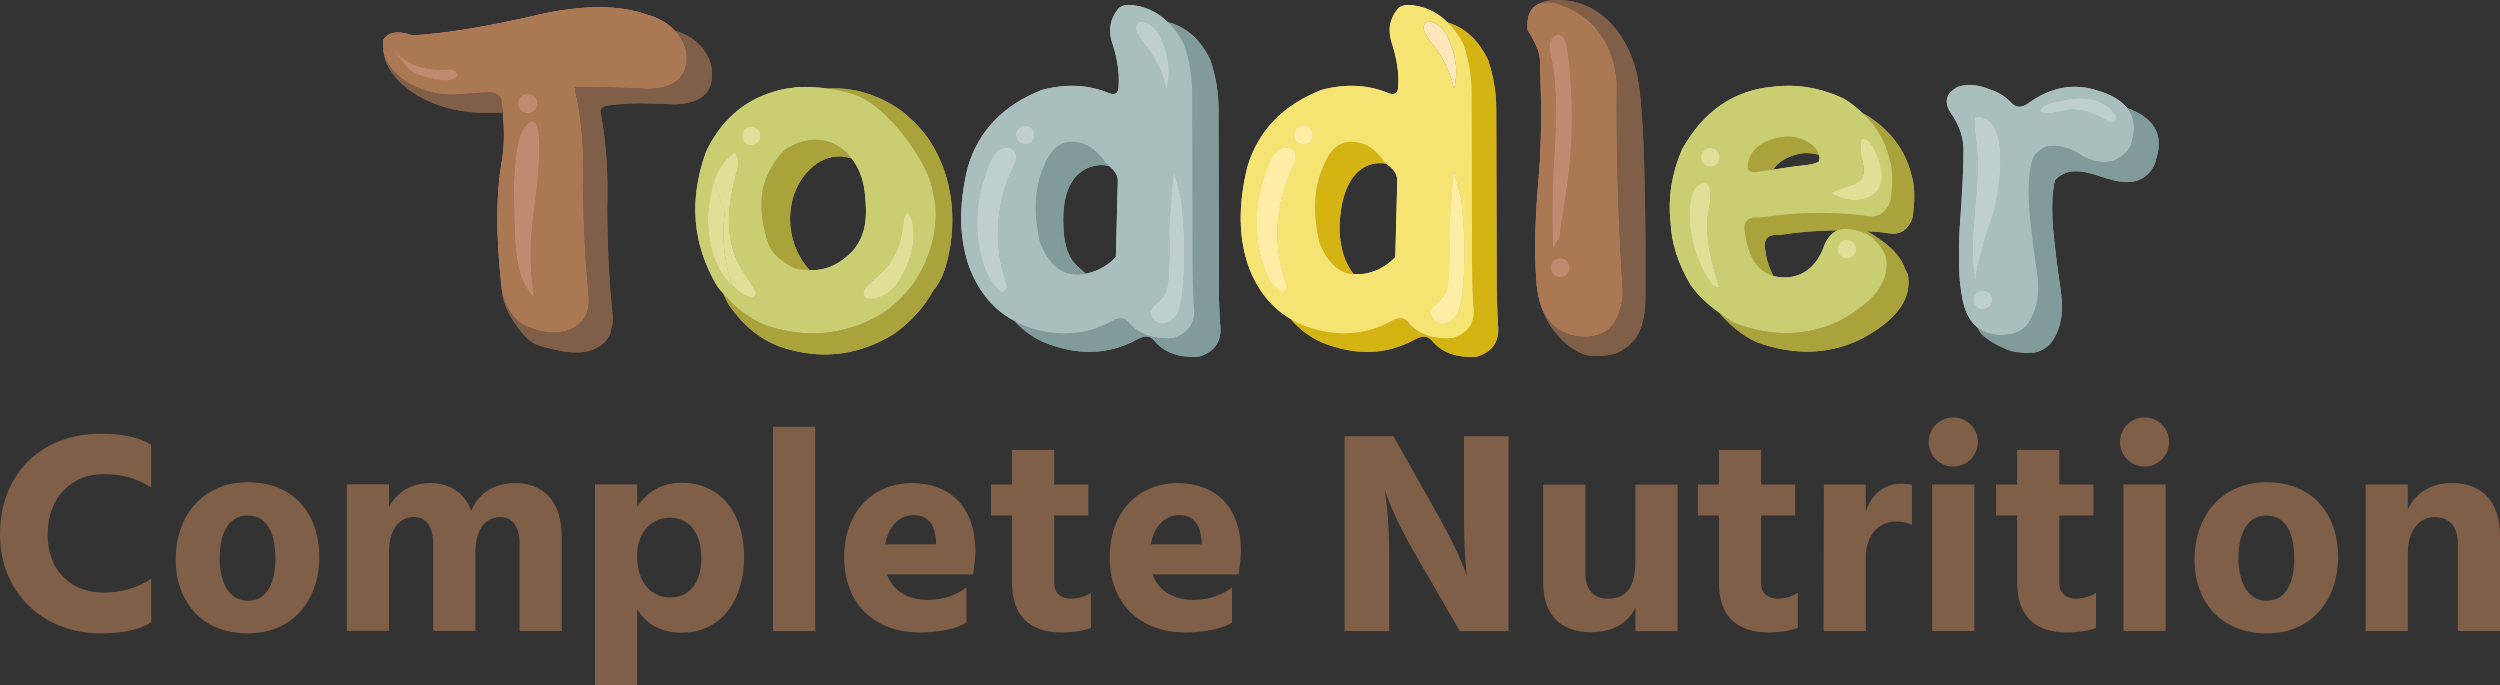 <svg viewBox="0 0 406.59 111.41" xmlns="http://www.w3.org/2000/svg" id="Camada_1"><rect x="0" y="0" width="406.59" height="111.41" fill="#333333" stroke="none"/><defs><style>.cls-1{fill:#ffeda6;}.cls-2{fill:#98a2a2;}.cls-3{fill:#97a2a1;}.cls-4{fill:#b7b454;}.cls-5{fill:#bfcece;}.cls-6{fill:#aa7853;}.cls-7{fill:#e0b365;}.cls-8{fill:#f4b3b0;}.cls-9{fill:#c9ce73;}.cls-10{fill:#a9bfbe;}.cls-11{fill:#aaa33b;}.cls-12{fill:#ffe7bc;}.cls-13{fill:#fed78c;}.cls-14{fill:#f1948d;}.cls-15{fill:#f6e472;}.cls-16{fill:#805f48;}.cls-17{fill:#819b9a;}.cls-18{fill:#e0de97;}.cls-19{fill:none;}.cls-20{fill:#b5bcbb;}.cls-21{fill:#bf8a6f;}.cls-22{fill:#d4b412;}.cls-23{fill:#c4cacb;}</style></defs><path d="m236.48,14.52c.51-1.97.48-4.07-.08-6.02-.17-.6-.39-1.19-.64-1.77-.32-.77-.68-1.53-1.24-2.14-.62-.68-2.32-1.74-2.92-.53-.51,1.03,1.36,3.07,1.88,3.79,1.44,1.99,2.47,4.27,3,6.67Z" class="cls-12"></path><circle r="1.51" cy="43.53" cx="253.72" class="cls-8"></circle><path d="m73.79,11.45c-.33-.14-.71-.13-1.07-.12-1.6.03-3.21-.08-4.73-.57-1.52-.49-2.94-1.38-3.86-2.69,1.52,2.17,1.87,3.51,4.71,4.35,1.41.42,2.88.73,4.34.6.49-.05,1.09-.24,1.17-.74.05-.36-.23-.7-.56-.84Z" class="cls-21"></path><circle r="1.51" cy="43.53" cx="253.72" class="cls-21"></circle><path d="m296.48,40.51c.53-1.65,1.37-2.64,2.47-3.07-3.17.02-6.34.26-9.51.77-2-.22-2.77.72-2.29,2.81.25,1.6.72,2.84,1.29,3.89.78.21,1.64.28,2.61.18,2.49-.34,4.3-1.87,5.42-4.58Z" class="cls-19"></path><path d="m221,27.79c-1.78,1.57-2.55,3.98-2.91,6.32-.56,3.61-.17,7.57,2.04,10.44,1.23.12,2.57-.06,4.09-.75,1.16-.6,2.07-1.27,2.71-2l.32-12.4c.04-1.01-.58-1.94-1.81-2.79-1.52-.3-3.25.12-4.45,1.18Z" class="cls-19"></path><path d="m174.7,29.03c-1.64,2.16-1.87,5.06-1.76,7.77.09,2.13.41,4.39,1.81,5.99.55.63,1.23,1.14,1.84,1.72.69-.14,1.41-.36,2.17-.71,1.16-.6,2.07-1.27,2.71-2l.32-12.4c.03-.85-.5-1.63-1.37-2.37-1.97-.61-4.42.27-5.73,2Z" class="cls-19"></path><path d="m134.18,25.88c-1.88.76-3.36,2.33-4.32,4.11-2.39,4.41-1.57,10.27,1.81,13.95,2.59.13,5.02-.92,7.25-3.39,1.88-2.45,2.21-5.1,1.71-9.35-.24-2.08-.99-3.96-2.1-5.42-1.37-.51-2.97-.46-4.34.09Z" class="cls-19"></path><path d="m292.31,25.08c-1.93.5-3.2,1.37-3.96,2.51,1.87-.29,3.74-.58,5.61-.77,1.03-.17,1.65-.37,1.87-.58.1-.36.08-.71,0-1.06-1.14-.3-2.31-.4-3.53-.1Z" class="cls-19"></path><path d="m173.81,29.65c-1.61,3.53-1.83,7.77-.65,12.74.35.87.76,1.59,1.19,2.24.7.1,1.45.05,2.24-.11-.61-.58-1.29-1.09-1.84-1.72-1.4-1.6-1.72-3.87-1.81-5.99-.11-2.71.12-5.61,1.76-7.77,1.31-1.73,3.75-2.61,5.73-2-.18-.16-.28-.32-.5-.47-.19-.28-.39-.5-.59-.75-.01,0-.03,0-.04-.01-2.44-.48-4.27.81-5.49,3.85Z" class="cls-2"></path><path d="m174.34,44.63c-.43-.65-.83-1.37-1.19-2.24-1.18-4.96-.96-9.21.65-12.74,1.22-3.05,3.05-4.33,5.49-3.85.01,0,.03,0,.04.01-1.27-1.6-2.64-2.52-4.13-2.67-2.41-.47-4.22.8-5.42,3.81-1.59,3.49-1.81,7.68-.65,12.59,1.25,3.06,2.98,4.76,5.2,5.09Z" class="cls-2"></path><path d="m198.24,45.72l-.07-28.02c0-2.66-.44-5.29-1.31-7.9-1.62-3.42-3.97-5.45-6.97-6.21,1.02,1,1.95,2.18,2.68,3.73.86,2.58,1.29,5.19,1.29,7.81l.06,27.7c0,2.15.06,4.37.19,6.65.43,2.84-.69,4.67-3.36,5.49-3.14.21-5.51-.6-7.1-2.45-.69-.95-1.68-1.03-2.97-.26-4.56,2.45-9.54,2.58-14.92.39-.28-.12-.51-.31-.77-.45,1.35,1.48,2.93,2.63,4.75,3.45,5.44,2.22,10.47,2.09,15.09-.39,1.31-.78,2.31-.7,3,.26,1.61,1.87,4,2.7,7.18,2.48,2.7-.83,3.83-2.68,3.4-5.55-.13-2.31-.2-4.55-.2-6.73Z" class="cls-2"></path><path d="m219.46,44.54c.21.05.45,0,.67.02-2.22-2.87-2.6-6.83-2.04-10.44.36-2.34,1.13-4.76,2.91-6.32,1.19-1.05,2.93-1.48,4.45-1.18-.03-.02-.03-.04-.06-.06-.17-.25-.35-.44-.52-.66-1.28-1.66-2.68-2.61-4.2-2.76-2.41-.47-4.22.8-5.42,3.81-1.59,3.49-1.81,7.68-.65,12.59,1.18,2.9,2.81,4.55,4.86,5Z" class="cls-7"></path><path d="m243.61,52.45c-.13-2.31-.2-4.55-.2-6.73l-.07-28.02c0-2.66-.44-5.29-1.31-7.9-1.57-3.3-3.79-5.32-6.63-6.15.99.99,1.9,2.15,2.62,3.67.86,2.58,1.29,5.19,1.29,7.81l.06,27.7c0,2.15.06,4.37.19,6.65.43,2.84-.69,4.67-3.36,5.49-3.14.21-5.51-.6-7.1-2.45-.69-.95-1.68-1.03-2.97-.26-4.56,2.45-9.54,2.58-14.92.39-.46-.21-.87-.5-1.3-.75,1.4,1.62,3.06,2.89,5,3.76,5.44,2.22,10.47,2.09,15.09-.39,1.31-.78,2.31-.7,3,.26,1.61,1.87,4,2.7,7.18,2.48,2.7-.83,3.83-2.68,3.4-5.55Z" class="cls-7"></path><path d="m345.97,17.59c.65.84,1,1.81,1.04,2.91.28.05.6.03.84.12,1.75.67,2.99,2.49,2.97,4.37,0,.27-.08.53-.14.79.02-.08.06-.16.08-.24,1.09-3.79-.53-6.43-4.8-7.95Z" class="cls-3"></path><path d="m334.24,25.17c.24-.47.49-.95.78-1.39-.79-.12-1.56-.13-2.32.07-1.38.65-2.16,1.55-2.32,2.71-.48,1.77-.58,4.41-.32,7.94.34,3.44.77,6.89,1.29,10.33.29,2.31.08,4.29-.59,5.97l3.43.89c-.25,1.37-.77,2.7-1.51,3.87-.39.61-.85,1.2-1.49,1.53-.34.18-.71.26-1.08.31.25-.02.48-.02.74-.06,1.05-.22,1.91-.7,2.61-1.44,1.61-2.05,2.2-4.77,1.76-8.16-.52-3.48-.96-6.97-1.31-10.45-.26-3.57-.16-6.25.33-8.03-.53.56-.92,1.22-.92,2-.28-1.97.02-4.31.92-6.09Z" class="cls-3"></path><path d="m151.25,22.97c-.97-1.48-2.17-2.82-3.52-3.98-.01-.01-.02-.02-.03-.03-1.07-1.03-2.33-1.83-3.65-2.49-.16-.08-.31-.16-.48-.24-.42-.19-.83-.39-1.26-.55-2.45-1-5.08-1.47-7.73-1.25.73.1,1.5.23,2.28.41.95.22,1.9.49,2.83.88,4.13,1.72,9.25,8.18,11.21,12.83.29.7.52,1.35.66,1.95.06.26.06.39.09.6.46,1.74.64,3.52.43,5.36-.16,2.06-.7,3.93-1.41,5.71-1.42,3.56-3.86,6.6-7.5,9.02-5.29,3.01-10.83,3.79-16.59,2.32-3.5-.81-6.48-2.78-8.98-5.79.29.6.57,1.2.9,1.8,2.7,3.93,6.03,6.39,9.99,7.36,5.83,1.57,11.43.74,16.79-2.5,2.89-2.03,5.05-4.46,6.56-7.24.05-.06.12-.11.17-.17,1.08-1.35,1.67-3.04,2.08-4.72,1.6-6.48.82-13.68-2.84-19.26Z" class="cls-4"></path><path d="m129.04,43.54c.62.23,1.21.29,1.81.38.28.04.55,0,.82.02-3.38-3.68-4.2-9.54-1.81-13.95.97-1.78,2.44-3.35,4.32-4.11,1.37-.55,2.97-.6,4.34-.09-.37-.49-.79-.93-1.23-1.31-1.11-.95-2.43-1.56-3.92-1.71-2.52-.26-4.53.78-5.64,1.55-1.07.97-2.04,2.21-2.83,3.93-1.42,2.89-1.47,6.54-.13,10.98.56,1.77,1.98,3.21,4.26,4.33Z" class="cls-4"></path><path d="m62.35,7.31s0,.06,0,.1c0-.03,0-.06,0-.1h0Z" class="cls-16"></path><path d="m249.85,45.96c0,.24.09.48.11.72-.03-.29-.04-.65-.07-.95,0,.08-.04.15-.04.23Z" class="cls-16"></path><path d="m109.73,4.99c.78.84,1.4,1.8,1.76,2.97.36,1.84.09,3.22-.63,4.28-.91,1.32-2.57,2.09-5.18,2.18-4.13-.21-8.01-.31-11.66-.32-.11,0-.24,0-.35,0-.26.13-.19.84.19,2.13.82,4.48,1.14,9.41.97,14.79.04,5.66.3,10.7.73,15.32.07.73.1,1.54.18,2.24.08,2.2-.77,3.79-2.58,4.78-2.24,1.03-4.82.88-7.75-.45-1.97-1.07-3.24-3.09-3.8-6.04.06,2.56,1.46,4.97,3.09,7,.54.67,1.11,1.33,1.84,1.79.85.54,1.84.77,2.82,1,1.81.42,3.67.84,5.51.6,1.84-.24,3.7-1.28,4.38-3.01.07-.19.05-.38.09-.57.22-.64.36-1.34.32-2.14-.57-5.23-.87-11.15-.91-17.77.17-5.44-.15-10.43-.98-14.96-.07-.24-.07-.35-.12-.55,0-.14-.04-.28.02-.41.21-.5.84-.65,1.38-.72,2.23-.29,4.49-.39,6.74-.3.35.02.7.02,1.05.03.97.04,1.9.06,2.89.11,4.75-.17,6.71-2.35,5.88-6.53-.81-2.69-2.8-4.48-5.86-5.46Z" class="cls-16"></path><path d="m81.65,16.42c-.26-1.03-1.03-1.51-2.32-1.42-1.68.04-3.38.15-5.1.32-2.5.17-5.08-.43-7.75-1.81-2.36-1.56-3.71-3.25-4.09-5.07.18,1.79,1.22,3.49,2.53,4.78,2.4,2.37,5.57,3.86,8.86,4.58,2.63.57,5.34.66,8.03.48-.05-.61-.09-1.21-.16-1.86Z" class="cls-16"></path><path d="m266.4,12.96c-1.41-7.44-6.03-12.27-11.67-12.87-2.82-.3-4.28.25-5.03.89.75-.53,1.77-.72,3.19-.43,4.22,1.21,7.17,3.79,8.85,7.75.65,1.64,1.03,3.36,1.16,5.17-.12,10.42.19,21.03.84,31.78,0,0,0,0,0,0,.06.93.07,1.83.13,2.76-.56,5.34-3.27,7.51-8.14,6.52-3.23-.88-5.11-3.32-5.68-7.27.49,3.65,2.45,7.1,5.45,9.23.8.57,1.68,1.05,2.64,1.27,1.06.24,2.17.14,3.25.04.1,0,.18-.07.28-.09,1.16-.12,2.07-.61,2.85-1.27.06-.04.12-.07.18-.1.25-.15.42-.4.64-.6,1.6-1.49,2.26-4.18,2.26-7.37,0-3.62.2-27.96-1.21-35.4Z" class="cls-16"></path><path d="m347.85,20.63c-.24-.09-.57-.07-.84-.12.03.74-.05,1.52-.29,2.37-.22,1.34-1.21,2.41-2.97,3.23-1.64.47-3.36.19-5.17-.84-1.23-.84-2.41-1.31-3.56-1.49-.29.45-.54.92-.78,1.39-.9,1.78-1.2,4.12-.92,6.09,0-.78.39-1.45.92-2,.72-.75,1.74-1.28,2.79-1.38,1.83-.18,3.61.5,5.36,1.05,1.75.56,3.66,1,5.39.37,1.51-.55,2.6-1.96,2.91-3.52.05-.26.13-.52.14-.79.02-1.87-1.22-3.69-2.97-4.37Z" class="cls-3"></path><path d="m286.47,27.85c.63-.11,1.25-.16,1.88-.26.76-1.14,2.03-2.01,3.96-2.51,1.22-.31,2.39-.2,3.53.1-.19-.8-.83-1.54-2.01-2.23-1.55-.77-3.19-.95-4.91-.52-3.14.82-4.71,2.5-4.71,5.04.3.56,1.05.69,2.26.39Z" class="cls-4"></path><path d="m311.05,35.4c.43-2.96.37-5.29-.2-6.99-1-4.05-3.46-7.29-7.38-9.73-.16-.08-.32-.12-.47-.19,2.12,2.03,3.56,4.42,4.26,7.23.56,1.68.62,3.98.19,6.91-.73,2.15-2.22,2.95-4.46,2.39-5.64-.65-11.28-.52-16.92.39-1.98-.21-2.74.71-2.26,2.78.59,3.83,2.14,6.06,4.62,6.73-.57-1.06-1.05-2.29-1.29-3.89-.48-2.09.28-3.02,2.29-2.81,3.17-.51,6.34-.75,9.51-.77.7-.28,1.54-.26,2.48-.04.31.07.59.08.93.21,1.85.47,3.29,1.83,4.33,4.07.48,2.42-.3,4.67-2.31,6.75-1.25,1.3-2.97,2.54-5.18,3.71-5.21,2.54-10.85,2.69-16.92.45-.96-.46-1.8-1.11-2.66-1.72,1.73,1.96,3.66,3.62,5.96,4.72,6.14,2.26,11.84,2.11,17.11-.46,5.83-3.09,8.36-6.62,7.58-10.58-.1-.22-.23-.4-.34-.6-.31-.93-.8-1.82-1.43-2.58-1.12-1.35-2.59-2.38-4.07-3.33-.26-.17-.54-.3-.81-.45.97.07,1.95.12,2.92.23,2.26.57,3.76-.24,4.51-2.42Z" class="cls-4"></path><path d="m180.7,52.26c1.29-.77,2.28-.69,2.97.26,1.59,1.85,3.96,2.67,7.1,2.45,2.67-.82,3.79-2.65,3.36-5.49-.13-2.28-.19-4.5-.19-6.65l-.06-27.7c0-2.63-.43-5.23-1.29-7.81-.74-1.55-1.66-2.73-2.68-3.73-1.73-1.69-3.81-2.68-6.36-2.79-.86.04-1.44.28-1.74.71-1.21,1.51-1.55,3.21-1.03,5.1.9,2.71,1.29,5.1,1.16,7.17.04,1.34-.5,1.79-1.61,1.36-3.36-1.38-6.97-1.55-10.85-.52-6.29,2.45-10.31,6.63-12.07,12.53-1.55,6.29-1.44,11.8.32,16.53,1.59,4.02,4.05,6.83,7.3,8.53.27.14.5.32.77.45,5.38,2.2,10.35,2.07,14.92-.39Zm9.94-22c.12-.79.18-1.58.27-2.37.33,1.19.64,2.38.94,3.57.02.07.06.14.1.2.04.26.1.52.14.77.6,5.2.75,10.44.12,15.62-.12,1.02-.28,2.06-.79,2.94-.51.89-1.44,1.6-2.46,1.57-1.02-.04-1.99-1.04-1.74-2.04.22-.88,1.16-1.35,1.77-2.03.84-.95.99-2.3,1.08-3.57.17-2.55.17-5.12.08-7.67.17-2.34.35-4.67.49-7.01Zm-2.88-25.67c.56.62.92,1.38,1.24,2.14.24.58.46,1.17.64,1.77.56,1.95.59,4.05.08,6.02-.53-2.4-1.56-4.69-3-6.67-.52-.72-2.39-2.76-1.88-3.79.6-1.21,2.31-.16,2.92.53Zm-17.97,22.36c1.2-3.01,3.01-4.28,5.42-3.81,1.49.15,2.86,1.07,4.13,2.67.2.25.4.47.59.75.23.15.32.32.5.47.87.74,1.41,1.52,1.37,2.37l-.32,12.4c-.65.73-1.55,1.4-2.71,2-.76.35-1.48.57-2.17.71-.79.16-1.55.22-2.24.11-2.22-.33-3.96-2.02-5.2-5.09-1.16-4.91-.95-9.1.65-12.59Zm-4.79-.23c-3.01,5.79-3.55,12.82-1.45,19.01.12.35.25.72.19,1.09-.06.37-.39.72-.76.66-.19-.03-.35-.16-.49-.29-1.5-1.38-2.33-3.35-2.84-5.33-1.13-4.35-.9-9.03.59-13.27.46-1.32,1.16-3.76,2.6-4.38,1.89-.8,3.02.85,2.16,2.51Zm.23-4.76c0-.83.68-1.51,1.51-1.51s1.51.68,1.51,1.51-.68,1.51-1.51,1.51-1.51-.68-1.51-1.51Z" class="cls-20"></path><path d="m226.16,52.26c1.29-.77,2.28-.69,2.97.26,1.59,1.85,3.96,2.67,7.1,2.45,2.67-.82,3.79-2.65,3.36-5.49-.13-2.28-.19-4.5-.19-6.65l-.06-27.7c0-2.63-.43-5.23-1.29-7.81-.72-1.52-1.63-2.68-2.62-3.67-1.74-1.73-3.85-2.74-6.42-2.85-.86.04-1.44.28-1.74.71-1.21,1.51-1.55,3.21-1.03,5.1.9,2.71,1.29,5.1,1.16,7.17.04,1.34-.5,1.79-1.61,1.36-3.36-1.38-6.97-1.55-10.85-.52-6.29,2.45-10.31,6.63-12.07,12.53-1.55,6.29-1.44,11.8.32,16.53,1.5,3.8,3.79,6.49,6.77,8.22.43.25.84.54,1.3.75,5.38,2.2,10.35,2.07,14.92-.39Zm11.35-20.59c.04.26.1.52.14.77.6,5.2.75,10.44.12,15.62-.12,1.02-.28,2.06-.79,2.94-.51.89-1.44,1.6-2.46,1.57-1.02-.04-1.99-1.04-1.74-2.04.22-.88,1.16-1.35,1.77-2.03.84-.95.99-2.3,1.08-3.57.17-2.55.17-5.12.08-7.67.17-2.34.35-4.67.49-7.01.12-.79.18-1.58.27-2.37.33,1.19.64,2.38.94,3.57.02.07.06.14.1.2Zm-2.99-27.08c.56.62.92,1.38,1.24,2.14.24.58.46,1.17.64,1.77.56,1.95.59,4.05.08,6.02-.53-2.4-1.56-4.69-3-6.67-.52-.72-2.39-2.76-1.88-3.79.6-1.21,2.31-.16,2.92.53Zm-19.28,22.36c1.2-3.01,3.01-4.28,5.42-3.81,1.52.15,2.91,1.1,4.2,2.76.17.22.35.41.52.66.03.02.03.04.06.06,1.24.85,1.85,1.77,1.81,2.79l-.32,12.4c-.65.73-1.55,1.4-2.71,2-1.52.69-2.86.88-4.09.75-.22-.02-.46.03-.67-.02-2.05-.45-3.68-2.1-4.86-5-1.16-4.91-.95-9.1.65-12.59Zm-4.79-.23c-3.01,5.79-3.55,12.82-1.45,19.01.12.35.25.72.19,1.09-.06.37-.39.72-.76.66-.19-.03-.35-.16-.49-.29-1.5-1.38-2.33-3.35-2.84-5.33-1.13-4.35-.9-9.03.59-13.27.46-1.32,1.16-3.76,2.6-4.38,1.89-.8,3.02.85,2.16,2.51Zm.03-4.76c0-.83.68-1.51,1.51-1.51s1.51.68,1.51,1.51-.68,1.51-1.51,1.51-1.51-.68-1.51-1.51Z" class="cls-13"></path><path d="m109.73,4.99c-1.12-1.21-2.63-2.12-4.64-2.65-4.31-1.51-9.88-1.55-16.72-.13-8.57,2.02-15.65,3.21-21.24,3.55-2.37-.82-3.96-.58-4.78.71-.05.29.01.56,0,.84,0,.03,0,.06,0,.1,0,.34-.03.69.04,1.03.38,1.82,1.73,3.51,4.09,5.07,2.67,1.38,5.25,1.98,7.75,1.81,1.72-.17,3.42-.28,5.1-.32,1.29-.08,2.07.39,2.32,1.42.07.65.11,1.25.16,1.86.24,3.17.2,5.78-.16,7.76-.99,5.45-1.01,12.35-.07,20.69,0,.03,0,.06,0,.1,0,.01,0,.02,0,.03.56,2.95,1.83,4.96,3.8,6.04,2.93,1.33,5.51,1.49,7.75.45,1.81-.99,2.67-2.58,2.58-4.78-.08-.7-.11-1.52-.18-2.24-.42-4.63-.69-9.67-.73-15.32.17-5.38-.15-10.31-.97-14.79-.39-1.29-.45-2-.19-2.13.11,0,.24,0,.35,0,3.65,0,7.53.11,11.66.32,2.6-.1,4.27-.87,5.18-2.18.73-1.05,1-2.44.63-4.28-.35-1.17-.98-2.13-1.76-2.97Zm-36.55,8.03c-1.46.13-2.93-.19-4.34-.6-2.84-.84-3.19-2.18-4.71-4.35.92,1.31,2.34,2.2,3.86,2.69,1.52.49,3.14.6,4.73.57.36,0,.74-.02,1.07.12.33.14.61.48.56.84-.08.49-.67.69-1.17.74Zm12.64,2.3c.83,0,1.51.68,1.51,1.51s-.68,1.51-1.51,1.51-1.51-.68-1.51-1.51.68-1.51,1.51-1.51Zm1.72,11.87c-.25,4.14-1.06,8.23-1.26,12.38-.14,2.88.05,5.77.5,8.62-2.45-2.62-2.87-6.52-3-10.34-.08-2.51-.12-5.02-.18-7.53.22-3.16.26-7.59,1.78-9.59,2.83-3.74,2.24,4.96,2.15,6.46Z" class="cls-14"></path><path d="m263.74,45.24s0,0,0,0c-.65-10.75-.96-21.36-.84-31.78-.13-1.81-.52-3.53-1.16-5.17-1.68-3.96-4.63-6.54-8.85-7.75-1.42-.28-2.45-.09-3.19.43-.95.67-1.41,1.92-1.26,3.89,1.25,1.98,1.91,3.55,2,4.71.3,7.62.26,13.8-.13,18.53-.67,7.48-.79,13.3-.42,17.61.03.31.04.66.07.95,0,.09.01.2.02.29.01.11.05.18.07.28.57,3.95,2.45,6.39,5.68,7.27,4.86.99,7.58-1.18,8.14-6.52-.06-.93-.07-1.84-.13-2.76Zm-10.01-.2c-.83,0-1.51-.68-1.51-1.51s.68-1.51,1.51-1.51,1.51.68,1.51,1.51-.68,1.51-1.51,1.51Zm.9-13.58c-.38,2.44-.79,4.9-1.1,7.36-.17.15-.34.29-.43.49-.15.34-.29.69-.42,1.04-.35-5.7-.02-11.36.29-17.21.22-4.09.29-8.22-.32-12.28-.17-1.16-1.13-3.8-.02-4.79,1.29-1.16,2.03.55,2.2,1.76,1.09,7.83,1.03,15.82-.2,23.62Z" class="cls-14"></path><path d="m331.35,44.83c-.52-3.44-.95-6.89-1.29-10.33-.26-3.53-.15-6.18.32-7.94.17-1.16.94-2.07,2.32-2.71.75-.19,1.53-.19,2.32-.07,1.15.18,2.33.64,3.56,1.49,1.81,1.03,3.53,1.31,5.17.84,1.76-.82,2.75-1.89,2.97-3.23.24-.85.32-1.63.29-2.37-.04-1.1-.38-2.07-1.04-2.91-.98-1.26-2.64-2.24-5-2.92-3.7-1.16-7.32-.52-10.85,1.94-1.25,1.03-2.32.99-3.23-.13-.99-.95-2.13-1.61-3.42-2-1.77-.73-3.42-.86-4.97-.39-2.2,1.08-2.48,2.69-.84,4.84,1.07,1.72,1.63,3.44,1.68,5.17.04,2.41-.17,6.89-.65,13.43-.17,4.61-.09,7.84.26,9.69.3,2.77,1.15,4.74,2.53,5.92,1.34,1.15,3.18,1.55,5.54,1.19,1.03-.22,1.89-.69,2.58-1.42.49-.63.86-1.35,1.16-2.1.66-1.68.88-3.65.59-5.97Zm2.8-28.22c1.76-.43,3.58-.79,5.37-.57,1.8.22,3.6,1.12,4.5,2.68.13.22.24.47.18.72-.09.36-.53.53-.89.47-.36-.06-.67-.29-.98-.49-1.64-1.1-3.63-1.64-5.6-1.62-1.35.01-3.95,1.31-4.91.2.38-.9,1.39-1.16,2.33-1.38Zm-11.63,33.66c-.83,0-1.51-.68-1.51-1.51s.68-1.51,1.51-1.51,1.51.68,1.51,1.51-.68,1.51-1.51,1.51Zm1.72-15.84c-.51,1.76-1.22,3.45-1.71,5.22-.1.37-.12.75-.2,1.12-.58,1.6-.89,3.27-1.04,4.97-1.48-7.27,1.1-15.09.15-22.57-.18-1.39-.48-2.82-.15-4.19,6.02-.43,3.81,12.51,2.95,15.44Z" class="cls-20"></path><path d="m286.08,35.41c5.64-.9,11.28-1.03,16.92-.39,2.24.56,3.72-.24,4.46-2.39.43-2.93.36-5.23-.19-6.91-.7-2.81-2.14-5.2-4.26-7.23-.9-.86-1.88-1.67-3.04-2.39-3.79-1.81-7.64-2.47-11.56-2-6.42.56-11.36,3.96-14.85,10.2-1.68,3.92-2.3,7.84-1.87,11.75.13,3.44,1.23,6.89,3.29,10.33,1.32,1.84,2.92,3.25,4.64,4.48.86.61,1.7,1.26,2.66,1.72,6.07,2.24,11.71,2.09,16.92-.45,2.21-1.17,3.93-2.41,5.18-3.71,2.01-2.09,2.78-4.34,2.31-6.75-1.03-2.24-2.48-3.59-4.33-4.07-.34-.13-.62-.13-.93-.21-.94-.22-1.78-.24-2.48.04-1.1.43-1.93,1.42-2.47,3.07-1.12,2.71-2.93,4.24-5.42,4.58-.97.1-1.83.03-2.61-.18-2.48-.67-4.03-2.9-4.62-6.73-.48-2.07.28-2.99,2.26-2.78Zm16.83-9.2c-.24-.93-.35-1.89-.33-2.85,0-.18.02-.38.12-.53.36-.51,1.15-.02,1.5.5.89,1.32,1.49,2.83,1.73,4.41.78,4.94-4.68,5.88-8.11,3.71,2.6-1.61,6.24-.81,5.07-5.23Zm-13.99-3.78c1.72-.43,3.36-.26,4.91.52,1.17.69,1.82,1.44,2.01,2.23.08.34.1.7,0,1.06-.22.22-.84.41-1.87.58-1.87.19-3.74.48-5.61.77-.63.1-1.25.15-1.88.26-1.21.3-1.96.17-2.26-.39,0-2.54,1.57-4.22,4.71-5.04Zm-10.87,23.23c-1.74-2.64-2.81-5.71-3.14-8.85-.17-1.59-.45-6.25,1.8-6.94,2.69-.84.91,5.07.9,6.44-.03,3.54.93,7.01,1.98,10.36-.64.12-1.17-.47-1.53-1.01Zm.12-18.57c-.83,0-1.51-.68-1.51-1.51s.68-1.51,1.51-1.51,1.51.68,1.51,1.51-.68,1.51-1.51,1.51Zm22.23,11.92c.83,0,1.51.68,1.51,1.51s-.68,1.51-1.51,1.51-1.51-.68-1.51-1.51.68-1.51,1.51-1.51Z" class="cls-9"></path><path d="m151.57,30.48c-.14-.59-.37-1.25-.66-1.95-1.96-4.65-7.08-11.1-11.21-12.83-.93-.39-1.88-.65-2.83-.88-.78-.18-1.55-.31-2.28-.41-.84-.12-1.64-.2-2.34-.23-1.75-.09-2.97,0-2.97,0l-.04.07c-1.12.1-2.2.28-3.24.61-5.04,1.47-8.76,4.74-11.17,9.82-2.84,7.84-2.22,15.15,1.87,21.95.28.39.6.7.9,1.06,2.5,3.01,5.48,4.98,8.98,5.79,5.77,1.46,11.3.69,16.59-2.32,3.65-2.41,6.08-5.45,7.5-9.02.71-1.78,1.25-3.64,1.41-5.71.21-1.85.03-3.63-.43-5.36-.03-.2-.03-.34-.09-.6Zm-30.1,17.67c-.95-.42-1.73-1.09-2.44-1.83.01.03.02.07.03.1-.2-.16-.32-.39-.5-.57-.91-.93-1.61-2.07-2.1-3.29-1.49-3.71-1.67-7.88-.66-11.75.03-.15.02-.3.06-.44.05-.19.13-.37.19-.56.03-.1.04-.21.08-.32l.02.04c.63-1.85,1.71-3.57,3.3-4.7.93.78.63,2.25.3,3.41-1.39,4.88-1.91,10.36.47,14.84.75,1.42,1.77,2.68,2.54,4.09.12.22.23.47.17.71-.14.54-.93.49-1.44.26Zm.71-24.53c-.83,0-1.51-.68-1.51-1.51s.68-1.51,1.51-1.51,1.51.68,1.51,1.51-.68,1.51-1.51,1.51Zm9.49,20.32c-.27-.01-.54.03-.82-.02-.6-.09-1.19-.15-1.81-.38-2.28-1.12-3.7-2.56-4.26-4.33-1.34-4.43-1.29-8.09.13-10.98.79-1.71,1.76-2.96,2.83-3.93,1.11-.77,3.12-1.8,5.64-1.55,1.48.15,2.81.77,3.92,1.71.45.38.86.82,1.23,1.31,1.11,1.46,1.86,3.34,2.1,5.42.5,4.25.18,6.89-1.71,9.35-2.23,2.47-4.66,3.52-7.25,3.39Zm15.64-.37c-.55,1.26-1.23,2.5-2.23,3.45-.99.96-2.33,1.61-3.71,1.55-.2,0-.41-.03-.58-.14-.37-.22-.46-.74-.32-1.15s.46-.72.78-1.01c1.08-1,2.24-1.94,3.17-3.09,1.3-1.61,1.93-3.46,2.3-5.46.19-1.02.14-2.47.84-3.23.91.89,1.04,2.69,1.01,3.91-.03,1.79-.55,3.53-1.27,5.17Z" class="cls-9"></path><path d="m86.28,39.57c.2-4.15,1.01-8.24,1.26-12.38.09-1.5.67-10.2-2.15-6.46-1.51,2-1.55,6.43-1.78,9.59.05,2.51.09,5.02.18,7.53.13,3.82.54,7.72,3,10.34-.45-2.85-.64-5.74-.5-8.62Z" class="cls-8"></path><path d="m115.86,30.37c-.04.14-.02.3-.06.44.09-.33.14-.67.24-1-.06.19-.14.37-.19.56Z" class="cls-18"></path><path d="m119.03,46.31c.71.75,1.49,1.42,2.44,1.83.51.22,1.3.28,1.44-.26.06-.24-.05-.49-.17-.71-.76-1.41-1.78-2.67-2.54-4.09-2.39-4.48-1.86-9.96-.47-14.84.33-1.17.63-2.63-.3-3.41-1.59,1.13-2.67,2.85-3.3,4.7l1.74,4.95c-.5,3.96-.1,8.03,1.16,11.82Z" class="cls-18"></path><path d="m117.87,34.49l-1.74-4.95-.02-.04c-.04.1-.04.21-.08.32-.1.33-.16.67-.24,1-1.01,3.87-.83,8.04.66,11.75.49,1.22,1.19,2.35,2.1,3.29.18.18.3.41.5.57-.01-.03-.02-.07-.03-.1-1.26-3.79-1.66-7.86-1.16-11.82Z" class="cls-18"></path><circle r="1.51" cy="22.11" cx="122.18" class="cls-18"></circle><circle r="1.51" cy="16.83" cx="85.82" class="cls-8"></circle><path d="m208.29,24.21c-1.45.61-2.14,3.06-2.6,4.38-1.49,4.24-1.72,8.92-.59,13.27.51,1.98,1.34,3.95,2.84,5.33.14.13.3.26.49.29.37.06.7-.29.76-.66.06-.37-.07-.74-.19-1.09-2.1-6.18-1.56-13.21,1.45-19.01.86-1.66-.27-3.31-2.16-2.51Z" class="cls-12"></path><circle r="1.51" cy="21.96" cx="211.99" class="cls-12"></circle><path d="m252.96,23.15c-.31,5.85-.64,11.51-.29,17.21.14-.35.28-.7.42-1.04.08-.2.26-.34.43-.49.31-2.46.72-4.92,1.1-7.36,1.23-7.81,1.29-15.8.2-23.62-.17-1.21-.91-2.92-2.2-1.76-1.11.99-.15,3.64.02,4.79.61,4.06.53,8.19.32,12.28Z" class="cls-8"></path><path d="m278.16,24.07c-.83,0-1.51.68-1.51,1.51s.68,1.51,1.51,1.51,1.51-.68,1.51-1.51-.68-1.51-1.51-1.51Z" class="cls-18"></path><circle r="1.51" cy="40.51" cx="300.39" class="cls-18"></circle><path d="m276.7,29.87c-2.24.7-1.97,5.35-1.8,6.94.34,3.14,1.41,6.21,3.14,8.85.36.54.89,1.13,1.53,1.01-1.04-3.35-2-6.83-1.98-10.36.01-1.37,1.79-7.28-.9-6.44Z" class="cls-18"></path><path d="m305.94,27.73c-.24-1.57-.83-3.09-1.73-4.41-.35-.52-1.15-1.01-1.5-.5-.11.15-.12.35-.12.53-.03.96.08,1.92.33,2.85,1.17,4.42-2.47,3.62-5.07,5.23,3.42,2.18,8.89,1.23,8.11-3.71Z" class="cls-18"></path><circle r="1.51" cy="48.76" cx="322.51" class="cls-23"></circle><path d="m162.83,24.21c-1.45.61-2.14,3.06-2.6,4.38-1.49,4.24-1.72,8.92-.59,13.27.51,1.98,1.34,3.95,2.84,5.33.14.13.3.26.49.29.37.06.7-.29.76-.66.06-.37-.07-.74-.19-1.09-2.1-6.18-1.56-13.21,1.45-19.01.86-1.66-.27-3.31-2.16-2.51Z" class="cls-23"></path><path d="m189.64,8.51c-.17-.6-.39-1.19-.64-1.77-.32-.77-.68-1.53-1.24-2.14-.62-.68-2.32-1.74-2.92-.53-.51,1.03,1.36,3.07,1.88,3.79,1.44,1.99,2.47,4.27,3,6.67.51-1.97.48-4.07-.08-6.02Z" class="cls-23"></path><path d="m166.73,20.45c-.83,0-1.51.68-1.51,1.51s.68,1.51,1.51,1.51,1.51-.68,1.51-1.51-.68-1.51-1.51-1.51Z" class="cls-23"></path><path d="m321.29,18.99c-.33,1.37-.03,2.79.15,4.19.95,7.48-1.62,15.3-.15,22.57.14-1.7.46-3.37,1.04-4.97.08-.37.1-.76.2-1.12.49-1.76,1.19-3.46,1.71-5.22.86-2.93,3.07-15.87-2.95-15.44Z" class="cls-23"></path><path d="m344.02,18.73c-.91-1.57-2.71-2.46-4.5-2.68-1.8-.22-3.61.14-5.37.57-.94.23-1.95.48-2.33,1.38.96,1.11,3.56-.18,4.91-.2,1.97-.02,3.96.53,5.6,1.62.31.2.62.43.98.49.36.06.8-.11.89-.47.06-.24-.05-.5-.18-.72Z" class="cls-23"></path><path d="m191.95,31.66c-.04-.07-.08-.13-.1-.2-.3-1.19-.61-2.39-.94-3.57-.09.79-.15,1.59-.27,2.37-.14,2.34-.32,4.67-.49,7.01.09,2.56.09,5.12-.08,7.67-.08,1.26-.24,2.62-1.08,3.57-.6.68-1.55,1.14-1.77,2.03-.24.99.72,2,1.74,2.04,1.02.04,1.96-.68,2.46-1.57.51-.89.67-1.93.79-2.94.63-5.19.48-10.43-.12-15.62-.04-.26-.1-.52-.14-.77Z" class="cls-23"></path><path d="m236.19,30.26c-.14,2.34-.32,4.67-.49,7.01.09,2.56.09,5.12-.08,7.67-.08,1.26-.24,2.62-1.08,3.57-.6.68-1.55,1.14-1.77,2.03-.24.99.72,2,1.74,2.04,1.02.04,1.96-.68,2.46-1.57.51-.89.67-1.93.79-2.94.63-5.19.48-10.43-.12-15.62-.04-.26-.1-.52-.14-.77-.04-.07-.08-.13-.1-.2-.3-1.19-.61-2.39-.94-3.57-.09.79-.15,1.59-.27,2.37Z" class="cls-12"></path><path d="m140.79,48.44c.17.1.38.13.58.14,1.38.06,2.72-.6,3.71-1.55.99-.96,1.68-2.19,2.23-3.45.71-1.64,1.24-3.38,1.27-5.17.02-1.22-.11-3.02-1.01-3.91-.7.76-.65,2.21-.84,3.23-.37,2-1,3.85-2.3,5.46-.93,1.15-2.08,2.09-3.17,3.09-.32.29-.63.61-.78,1.01s-.05.93.32,1.15Z" class="cls-18"></path><path d="m296.48,40.51c.53-1.65,1.37-2.64,2.47-3.07-3.17.02-6.34.26-9.51.77-2-.22-2.77.72-2.29,2.81.25,1.6.72,2.84,1.29,3.89.78.21,1.64.28,2.61.18,2.49-.34,4.3-1.87,5.42-4.58Z" class="cls-19"></path><path d="m221,27.79c-1.78,1.57-2.55,3.98-2.91,6.32-.56,3.61-.17,7.57,2.04,10.44,1.23.12,2.57-.06,4.09-.75,1.16-.6,2.07-1.27,2.71-2l.32-12.4c.04-1.01-.58-1.94-1.81-2.79-1.52-.3-3.25.12-4.45,1.18Z" class="cls-19"></path><path d="m174.7,29.03c-1.64,2.16-1.87,5.06-1.76,7.77.09,2.13.41,4.39,1.81,5.99.55.63,1.23,1.14,1.84,1.72.69-.14,1.41-.36,2.17-.71,1.16-.6,2.07-1.27,2.71-2l.32-12.4c.03-.85-.5-1.63-1.37-2.37-1.97-.61-4.42.27-5.73,2Z" class="cls-19"></path><path d="m134.18,25.88c-1.88.76-3.36,2.33-4.32,4.11-2.39,4.41-1.57,10.27,1.81,13.95,2.59.13,5.02-.92,7.25-3.39,1.88-2.45,2.21-5.1,1.71-9.35-.24-2.08-.99-3.96-2.1-5.42-1.37-.51-2.97-.46-4.34.09Z" class="cls-19"></path><path d="m292.31,25.08c-1.93.5-3.2,1.37-3.96,2.51,1.87-.29,3.74-.58,5.61-.77,1.03-.17,1.65-.37,1.87-.58.1-.36.08-.71,0-1.06-1.14-.3-2.31-.4-3.53-.1Z" class="cls-19"></path><path d="m173.81,29.65c-1.61,3.53-1.83,7.77-.65,12.74.35.87.76,1.59,1.19,2.24.7.1,1.45.05,2.24-.11-.61-.58-1.29-1.09-1.84-1.72-1.4-1.6-1.72-3.87-1.81-5.99-.11-2.71.12-5.61,1.76-7.77,1.31-1.73,3.75-2.61,5.73-2-.18-.16-.28-.32-.5-.47-.19-.28-.39-.5-.59-.75-.01,0-.03,0-.04-.01-2.44-.48-4.27.81-5.49,3.85Z" class="cls-17"></path><path d="m174.34,44.63c-.43-.65-.83-1.37-1.19-2.24-1.18-4.96-.96-9.21.65-12.74,1.22-3.05,3.05-4.33,5.49-3.85.01,0,.03,0,.04.01-1.27-1.6-2.64-2.52-4.13-2.67-2.41-.47-4.22.8-5.42,3.81-1.59,3.49-1.81,7.68-.65,12.59,1.25,3.06,2.98,4.76,5.2,5.09Z" class="cls-17"></path><path d="m198.24,45.72l-.07-28.02c0-2.66-.44-5.29-1.31-7.9-1.62-3.42-3.97-5.45-6.97-6.21,1.02,1,1.95,2.18,2.68,3.73.86,2.58,1.29,5.19,1.29,7.81l.06,27.7c0,2.15.06,4.37.19,6.65.43,2.84-.69,4.67-3.36,5.49-3.14.21-5.51-.6-7.1-2.45-.69-.95-1.68-1.03-2.97-.26-4.56,2.45-9.54,2.58-14.92.39-.28-.12-.51-.31-.77-.45,1.35,1.48,2.93,2.63,4.75,3.45,5.44,2.22,10.47,2.09,15.09-.39,1.31-.78,2.31-.7,3,.26,1.61,1.87,4,2.7,7.18,2.48,2.7-.83,3.83-2.68,3.4-5.55-.13-2.31-.2-4.55-.2-6.73Z" class="cls-17"></path><path d="m219.46,44.54c.21.05.45,0,.67.02-2.22-2.87-2.6-6.83-2.04-10.44.36-2.34,1.13-4.76,2.91-6.32,1.19-1.05,2.93-1.48,4.45-1.18-.03-.02-.03-.04-.06-.06-.17-.25-.35-.44-.52-.66-1.28-1.66-2.68-2.61-4.2-2.76-2.41-.47-4.22.8-5.42,3.81-1.59,3.49-1.81,7.68-.65,12.59,1.18,2.9,2.81,4.55,4.86,5Z" class="cls-22"></path><path d="m243.61,52.45c-.13-2.31-.2-4.55-.2-6.73l-.07-28.02c0-2.66-.44-5.29-1.31-7.9-1.57-3.3-3.79-5.32-6.63-6.15.99.99,1.9,2.15,2.62,3.67.86,2.58,1.29,5.19,1.29,7.81l.06,27.7c0,2.15.06,4.37.19,6.65.43,2.84-.69,4.67-3.36,5.49-3.14.21-5.51-.6-7.1-2.45-.69-.95-1.68-1.03-2.97-.26-4.56,2.45-9.54,2.58-14.92.39-.46-.21-.87-.5-1.3-.75,1.4,1.62,3.06,2.89,5,3.76,5.44,2.22,10.47,2.09,15.09-.39,1.31-.78,2.31-.7,3,.26,1.61,1.87,4,2.7,7.18,2.48,2.7-.83,3.83-2.68,3.4-5.55Z" class="cls-22"></path><path d="m151.25,22.97c-.97-1.48-2.17-2.82-3.52-3.98-.01-.01-.02-.02-.03-.03-1.07-1.03-2.33-1.83-3.65-2.49-.16-.08-.31-.16-.48-.24-.42-.19-.83-.39-1.26-.55-2.45-1-5.08-1.47-7.73-1.25.73.1,1.5.23,2.28.41.95.22,1.9.49,2.83.88,4.13,1.72,9.25,8.18,11.21,12.83.29.7.52,1.35.66,1.95.06.26.06.39.09.6.46,1.74.64,3.52.43,5.36-.16,2.06-.7,3.93-1.41,5.71-1.42,3.56-3.86,6.6-7.5,9.02-5.29,3.01-10.83,3.79-16.59,2.32-3.5-.81-6.48-2.78-8.98-5.79.29.6.57,1.2.9,1.8,2.7,3.93,6.03,6.39,9.99,7.36,5.83,1.57,11.43.74,16.79-2.5,2.89-2.03,5.05-4.46,6.56-7.24.05-.06.12-.11.17-.17,1.08-1.35,1.67-3.04,2.08-4.72,1.6-6.48.82-13.68-2.84-19.26Z" class="cls-11"></path><path d="m129.04,43.54c.62.23,1.21.29,1.81.38.28.04.55,0,.82.02-3.38-3.68-4.2-9.54-1.81-13.95.97-1.78,2.44-3.35,4.32-4.11,1.37-.55,2.97-.6,4.34-.09-.37-.49-.79-.93-1.23-1.31-1.11-.95-2.43-1.56-3.92-1.71-2.52-.26-4.53.78-5.64,1.55-1.07.97-2.04,2.21-2.83,3.93-1.42,2.89-1.47,6.54-.13,10.98.56,1.77,1.98,3.21,4.26,4.33Z" class="cls-11"></path><path d="m62.35,7.31s0,.06,0,.1c0-.03,0-.06,0-.1h0Z" class="cls-16"></path><path d="m249.85,45.96c0,.24.09.48.11.72-.03-.29-.04-.65-.07-.95,0,.08-.04.15-.04.23Z" class="cls-16"></path><path d="m109.73,4.99c.78.84,1.4,1.8,1.76,2.97.36,1.84.09,3.22-.63,4.28-.91,1.32-2.57,2.09-5.18,2.18-4.13-.21-8.01-.31-11.66-.32-.11,0-.24,0-.35,0-.26.13-.19.84.19,2.13.82,4.48,1.14,9.41.97,14.79.04,5.66.3,10.7.73,15.32.07.73.1,1.54.18,2.24.08,2.2-.77,3.79-2.58,4.78-2.24,1.03-4.82.88-7.75-.45-1.97-1.07-3.24-3.09-3.8-6.04.06,2.56,1.46,4.97,3.09,7,.54.67,1.11,1.33,1.84,1.79.85.54,1.84.77,2.82,1,1.81.42,3.67.84,5.51.6,1.84-.24,3.7-1.28,4.38-3.01.07-.19.05-.38.09-.57.22-.64.36-1.34.32-2.14-.57-5.23-.87-11.15-.91-17.77.17-5.44-.15-10.43-.98-14.96-.07-.24-.07-.35-.12-.55,0-.14-.04-.28.02-.41.21-.5.84-.65,1.38-.72,2.23-.29,4.49-.39,6.74-.3.35.02.7.02,1.05.03.97.04,1.9.06,2.89.11,4.75-.17,6.71-2.35,5.88-6.53-.81-2.69-2.8-4.48-5.86-5.46Z" class="cls-16"></path><path d="m81.65,16.42c-.26-1.03-1.03-1.51-2.32-1.42-1.68.04-3.38.15-5.1.32-2.5.17-5.08-.43-7.75-1.81-2.36-1.56-3.71-3.25-4.09-5.07.18,1.79,1.22,3.49,2.53,4.78,2.4,2.37,5.57,3.86,8.86,4.58,2.63.57,5.34.66,8.03.48-.05-.61-.09-1.21-.16-1.86Z" class="cls-16"></path><path d="m266.4,12.96c-1.41-7.44-6.03-12.27-11.67-12.87-2.82-.3-4.28.25-5.03.89.75-.53,1.77-.72,3.19-.43,4.22,1.21,7.17,3.79,8.85,7.75.65,1.64,1.03,3.36,1.16,5.17-.12,10.42.19,21.03.84,31.78,0,0,0,0,0,0,.06.93.07,1.83.13,2.76-.56,5.34-3.27,7.51-8.14,6.52-3.23-.88-5.11-3.32-5.68-7.27.49,3.65,2.45,7.1,5.45,9.23.8.57,1.68,1.05,2.64,1.27,1.06.24,2.17.14,3.25.04.1,0,.18-.07.28-.09,1.16-.12,2.07-.61,2.85-1.27.06-.04.12-.07.18-.1.25-.15.42-.4.64-.6,1.6-1.49,2.26-4.18,2.26-7.37,0-3.62.2-27.96-1.21-35.4Z" class="cls-16"></path><path d="m345.97,17.59c.65.84,1,1.81,1.04,2.91.03.74-.05,1.52-.29,2.37-.22,1.34-1.21,2.41-2.97,3.23-1.64.47-3.36.19-5.17-.84-1.23-.84-2.41-1.31-3.56-1.49-.79-.12-1.56-.13-2.32.07-1.38.65-2.16,1.55-2.32,2.71-.48,1.77-.58,4.41-.32,7.94.34,3.44.77,6.89,1.29,10.33.29,2.31.08,4.29-.59,5.97-.3.76-.66,1.48-1.16,2.1-.69.73-1.55,1.2-2.58,1.42-2.36.36-4.2-.04-5.54-1.19.2.32.36.67.58.98.01.02.05.07.08.11.06.07.12.15.13.16.03.03.05.06.08.09,1.1.97,2.38,1.73,3.75,2.25.72.4,1.6.57,2.55.64.06,0,.12.04.18.05.35.03.71.04,1.07.01.07,0,.13,0,.2-.01.25-.02.48-.02.74-.06,1.05-.22,1.91-.7,2.61-1.44,1.61-2.05,2.2-4.77,1.76-8.16-.52-3.48-.96-6.97-1.31-10.45-.26-3.57-.16-6.25.33-8.03.72-.75,1.74-1.28,2.79-1.38,1.83-.18,3.61.5,5.36,1.05,1.75.56,3.66,1,5.39.37,1.51-.55,2.6-1.96,2.91-3.52.02-.08.06-.16.08-.24,1.09-3.79-.53-6.43-4.8-7.95Z" class="cls-17"></path><path d="m286.47,27.85c.63-.11,1.25-.16,1.88-.26.76-1.14,2.03-2.01,3.96-2.51,1.22-.31,2.39-.2,3.53.1-.19-.8-.83-1.54-2.01-2.23-1.55-.77-3.19-.95-4.91-.52-3.14.82-4.71,2.5-4.71,5.04.3.56,1.05.69,2.26.39Z" class="cls-11"></path><path d="m311.05,35.4c.43-2.96.37-5.29-.2-6.99-1-4.05-3.46-7.29-7.38-9.73-.16-.08-.32-.12-.47-.19,2.12,2.03,3.56,4.42,4.26,7.23.56,1.68.62,3.98.19,6.91-.73,2.15-2.22,2.95-4.46,2.39-5.64-.65-11.28-.52-16.92.39-1.98-.21-2.74.71-2.26,2.78.59,3.83,2.14,6.06,4.62,6.73-.57-1.06-1.05-2.29-1.29-3.89-.48-2.09.28-3.02,2.29-2.81,3.17-.51,6.34-.75,9.51-.77.7-.28,1.54-.26,2.48-.04.31.07.59.08.93.21,1.85.47,3.29,1.83,4.33,4.07.48,2.42-.3,4.67-2.31,6.75-1.25,1.3-2.97,2.54-5.18,3.71-5.21,2.54-10.85,2.69-16.92.45-.96-.46-1.8-1.11-2.66-1.72,1.73,1.96,3.66,3.62,5.96,4.72,6.14,2.26,11.84,2.11,17.11-.46,5.83-3.09,8.36-6.62,7.58-10.58-.1-.22-.23-.4-.34-.6-.31-.93-.8-1.82-1.43-2.58-1.12-1.35-2.59-2.38-4.07-3.33-.26-.17-.54-.3-.81-.45.97.07,1.95.12,2.92.23,2.26.57,3.76-.24,4.51-2.42Z" class="cls-11"></path><path d="m180.7,52.26c1.29-.77,2.28-.69,2.97.26,1.59,1.85,3.96,2.67,7.1,2.45,2.67-.82,3.79-2.65,3.36-5.49-.13-2.28-.19-4.5-.19-6.65l-.06-27.7c0-2.63-.43-5.23-1.29-7.81-.74-1.55-1.66-2.73-2.68-3.73-1.73-1.69-3.81-2.68-6.36-2.79-.86.04-1.44.28-1.74.71-1.21,1.51-1.55,3.21-1.03,5.1.9,2.71,1.29,5.1,1.16,7.17.04,1.34-.5,1.79-1.61,1.36-3.36-1.38-6.97-1.55-10.85-.52-6.29,2.45-10.31,6.63-12.07,12.53-1.55,6.29-1.44,11.8.32,16.53,1.59,4.02,4.05,6.83,7.3,8.53.27.14.5.32.77.45,5.38,2.2,10.35,2.07,14.92-.39Zm9.94-22c.12-.79.18-1.58.27-2.37.33,1.19.64,2.38.94,3.57.02.07.06.14.1.2.04.26.1.52.14.77.6,5.2.75,10.44.12,15.62-.12,1.02-.28,2.06-.79,2.94-.51.89-1.44,1.6-2.46,1.57-1.02-.04-1.99-1.04-1.74-2.04.22-.88,1.16-1.35,1.77-2.03.84-.95.99-2.3,1.08-3.57.17-2.55.17-5.12.08-7.67.17-2.34.35-4.67.49-7.01Zm-2.88-25.67c.56.62.92,1.38,1.24,2.14.24.58.46,1.17.64,1.77.56,1.95.59,4.05.08,6.02-.53-2.4-1.56-4.69-3-6.67-.52-.72-2.39-2.76-1.88-3.79.6-1.21,2.31-.16,2.92.53Zm-17.97,22.36c1.2-3.01,3.01-4.28,5.42-3.81,1.49.15,2.86,1.07,4.13,2.67.2.25.4.47.59.75.23.15.32.32.5.47.87.74,1.41,1.52,1.37,2.37l-.32,12.4c-.65.73-1.55,1.4-2.71,2-.76.35-1.48.57-2.17.71-.79.16-1.55.22-2.24.11-2.22-.33-3.96-2.02-5.2-5.09-1.16-4.91-.95-9.1.65-12.59Zm-4.79-.23c-3.01,5.79-3.55,12.82-1.45,19.01.12.35.25.72.19,1.09-.06.37-.39.72-.76.66-.19-.03-.35-.16-.49-.29-1.5-1.38-2.33-3.35-2.84-5.33-1.13-4.35-.9-9.03.59-13.27.46-1.32,1.16-3.76,2.6-4.38,1.89-.8,3.02.85,2.16,2.51Zm.23-4.76c0-.83.68-1.51,1.51-1.51s1.51.68,1.51,1.51-.68,1.51-1.51,1.51-1.51-.68-1.51-1.51Z" class="cls-10"></path><path d="m226.16,52.26c1.29-.77,2.28-.69,2.97.26,1.59,1.85,3.96,2.67,7.1,2.45,2.67-.82,3.79-2.65,3.36-5.49-.13-2.28-.19-4.5-.19-6.65l-.06-27.7c0-2.63-.43-5.23-1.29-7.81-.72-1.52-1.63-2.68-2.62-3.67-1.74-1.73-3.85-2.74-6.42-2.85-.86.04-1.44.28-1.74.71-1.21,1.51-1.55,3.21-1.03,5.1.9,2.71,1.29,5.1,1.16,7.17.04,1.34-.5,1.79-1.61,1.36-3.36-1.38-6.97-1.55-10.85-.52-6.29,2.45-10.31,6.63-12.07,12.53-1.55,6.29-1.44,11.8.32,16.53,1.5,3.8,3.79,6.49,6.77,8.22.43.25.84.54,1.3.75,5.38,2.2,10.35,2.07,14.92-.39Zm11.35-20.59c.04.26.1.52.14.77.6,5.2.75,10.44.12,15.62-.12,1.02-.28,2.06-.79,2.94-.51.89-1.44,1.6-2.46,1.57-1.02-.04-1.99-1.04-1.74-2.04.22-.88,1.16-1.35,1.77-2.03.84-.95.99-2.3,1.08-3.57.17-2.55.17-5.12.08-7.67.17-2.34.35-4.67.49-7.01.12-.79.18-1.58.27-2.37.33,1.19.64,2.38.94,3.57.02.07.06.14.1.2Zm-2.99-27.08c.56.62.92,1.38,1.24,2.14.24.58.46,1.17.64,1.77.56,1.95.59,4.05.08,6.02-.53-2.4-1.56-4.69-3-6.67-.52-.72-2.39-2.76-1.88-3.79.6-1.21,2.31-.16,2.92.53Zm-19.28,22.36c1.2-3.01,3.01-4.28,5.42-3.81,1.52.15,2.91,1.1,4.2,2.76.17.22.35.41.52.66.03.02.03.04.06.06,1.24.85,1.85,1.77,1.81,2.79l-.32,12.4c-.65.73-1.55,1.4-2.71,2-1.52.69-2.86.88-4.09.75-.22-.02-.46.03-.67-.02-2.05-.45-3.68-2.1-4.86-5-1.16-4.91-.95-9.1.65-12.59Zm-4.79-.23c-3.01,5.79-3.55,12.82-1.45,19.01.12.35.25.72.19,1.09-.06.37-.39.72-.76.66-.19-.03-.35-.16-.49-.29-1.5-1.38-2.33-3.35-2.84-5.33-1.13-4.35-.9-9.03.59-13.27.46-1.32,1.16-3.76,2.6-4.38,1.89-.8,3.02.85,2.16,2.51Zm.03-4.76c0-.83.68-1.51,1.51-1.51s1.51.68,1.51,1.51-.68,1.51-1.51,1.51-1.51-.68-1.51-1.51Z" class="cls-15"></path><path d="m109.73,4.99c-1.12-1.21-2.63-2.12-4.64-2.65-4.31-1.51-9.88-1.55-16.72-.13-8.57,2.02-15.65,3.21-21.24,3.55-2.37-.82-3.96-.58-4.78.71-.05.29.01.56,0,.84,0,.03,0,.06,0,.1,0,.34-.03.69.04,1.03.38,1.82,1.73,3.51,4.09,5.07,2.67,1.38,5.25,1.98,7.75,1.81,1.72-.17,3.42-.28,5.1-.32,1.29-.08,2.07.39,2.32,1.42.07.65.11,1.25.16,1.86.24,3.17.2,5.78-.16,7.76-.99,5.45-1.01,12.35-.07,20.69,0,.03,0,.06,0,.1,0,.01,0,.02,0,.03.56,2.95,1.83,4.96,3.8,6.04,2.93,1.33,5.51,1.49,7.75.45,1.81-.99,2.67-2.58,2.58-4.78-.08-.7-.11-1.52-.18-2.24-.42-4.63-.69-9.67-.73-15.32.17-5.38-.15-10.31-.97-14.79-.39-1.29-.45-2-.19-2.13.11,0,.24,0,.35,0,3.65,0,7.53.11,11.66.32,2.6-.1,4.27-.87,5.18-2.18.73-1.05,1-2.44.63-4.28-.35-1.17-.98-2.13-1.76-2.97Zm-36.55,8.03c-1.46.13-2.93-.19-4.34-.6-2.84-.84-3.19-2.18-4.71-4.35.92,1.31,2.34,2.2,3.86,2.69,1.52.49,3.14.6,4.73.57.36,0,.74-.02,1.07.12.33.14.61.48.56.84-.08.49-.67.69-1.17.74Zm12.64,2.3c.83,0,1.51.68,1.51,1.51s-.68,1.51-1.51,1.51-1.51-.68-1.51-1.51.68-1.51,1.51-1.51Zm1.72,11.87c-.25,4.14-1.06,8.23-1.26,12.38-.14,2.88.05,5.77.5,8.62-2.45-2.62-2.87-6.52-3-10.34-.08-2.51-.12-5.02-.18-7.53.22-3.16.26-7.59,1.78-9.59,2.83-3.74,2.24,4.96,2.15,6.46Z" class="cls-6"></path><path d="m263.74,45.24s0,0,0,0c-.65-10.75-.96-21.36-.84-31.78-.13-1.81-.52-3.53-1.16-5.17-1.68-3.96-4.63-6.54-8.85-7.75-1.42-.28-2.45-.09-3.19.43-.95.67-1.41,1.92-1.26,3.89,1.25,1.98,1.91,3.55,2,4.71.3,7.62.26,13.8-.13,18.53-.67,7.48-.79,13.3-.42,17.61.03.31.04.66.07.95,0,.09.01.2.02.29.01.11.05.18.07.28.57,3.95,2.45,6.39,5.68,7.27,4.86.99,7.58-1.18,8.14-6.52-.06-.93-.07-1.84-.13-2.76Zm-10.01-.2c-.83,0-1.51-.68-1.51-1.51s.68-1.51,1.51-1.51,1.51.68,1.51,1.51-.68,1.51-1.51,1.51Zm.9-13.58c-.38,2.44-.79,4.9-1.1,7.36-.17.15-.34.29-.43.49-.15.34-.29.69-.42,1.04-.35-5.7-.02-11.36.29-17.21.22-4.09.29-8.22-.32-12.28-.17-1.16-1.13-3.8-.02-4.79,1.29-1.16,2.03.55,2.2,1.76,1.09,7.83,1.03,15.82-.2,23.62Z" class="cls-6"></path><path d="m331.35,44.83c-.52-3.44-.95-6.89-1.29-10.33-.26-3.53-.15-6.18.32-7.94.17-1.16.94-2.07,2.32-2.71.75-.19,1.53-.19,2.32-.07,1.15.18,2.33.64,3.56,1.49,1.81,1.03,3.53,1.31,5.17.84,1.76-.82,2.75-1.89,2.97-3.23.24-.85.32-1.63.29-2.37-.04-1.1-.38-2.07-1.04-2.91-.98-1.26-2.64-2.24-5-2.92-3.7-1.16-7.32-.52-10.85,1.94-1.25,1.03-2.32.99-3.23-.13-.99-.95-2.13-1.61-3.42-2-1.77-.73-3.42-.86-4.97-.39-2.2,1.08-2.48,2.69-.84,4.84,1.07,1.72,1.63,3.44,1.68,5.17.04,2.41-.17,6.89-.65,13.43-.17,4.61-.09,7.84.26,9.69.3,2.77,1.15,4.74,2.53,5.92,1.34,1.15,3.18,1.55,5.54,1.19,1.03-.22,1.89-.69,2.58-1.42.49-.63.86-1.35,1.16-2.1.66-1.68.88-3.65.59-5.97Zm2.8-28.22c1.76-.43,3.58-.79,5.37-.57,1.8.22,3.6,1.12,4.5,2.68.13.22.24.47.18.72-.09.36-.53.53-.89.47-.36-.06-.67-.29-.98-.49-1.64-1.1-3.63-1.64-5.6-1.62-1.35.01-3.95,1.31-4.91.2.38-.9,1.39-1.16,2.33-1.38Zm-11.63,33.66c-.83,0-1.51-.68-1.51-1.51s.68-1.51,1.51-1.51,1.51.68,1.51,1.51-.68,1.51-1.51,1.51Zm1.72-15.84c-.51,1.76-1.22,3.45-1.71,5.22-.1.37-.12.75-.2,1.12-.58,1.6-.89,3.27-1.04,4.97-1.48-7.27,1.1-15.09.15-22.57-.18-1.39-.48-2.82-.15-4.19,6.02-.43,3.81,12.51,2.95,15.44Z" class="cls-10"></path><path d="m286.08,35.41c5.64-.9,11.28-1.03,16.92-.39,2.24.56,3.72-.24,4.46-2.39.43-2.93.36-5.23-.19-6.91-.7-2.81-2.14-5.2-4.26-7.23-.9-.86-1.88-1.67-3.04-2.39-3.79-1.81-7.64-2.47-11.56-2-6.42.56-11.36,3.96-14.85,10.2-1.68,3.92-2.3,7.84-1.87,11.75.13,3.44,1.23,6.89,3.29,10.33,1.32,1.84,2.92,3.25,4.64,4.48.86.61,1.7,1.26,2.66,1.72,6.07,2.24,11.71,2.09,16.92-.45,2.21-1.17,3.93-2.41,5.18-3.71,2.01-2.09,2.78-4.34,2.31-6.75-1.03-2.24-2.48-3.59-4.33-4.07-.34-.13-.62-.13-.93-.21-.94-.22-1.78-.24-2.48.04-1.1.43-1.93,1.42-2.47,3.07-1.12,2.71-2.93,4.24-5.42,4.58-.97.1-1.83.03-2.61-.18-2.48-.67-4.03-2.9-4.62-6.73-.48-2.07.28-2.99,2.26-2.78Zm16.83-9.2c-.24-.93-.35-1.89-.33-2.85,0-.18.02-.38.12-.53.36-.51,1.15-.02,1.5.5.89,1.32,1.49,2.83,1.73,4.41.78,4.94-4.68,5.88-8.11,3.71,2.6-1.61,6.24-.81,5.07-5.23Zm-13.99-3.78c1.72-.43,3.36-.26,4.91.52,1.17.69,1.82,1.44,2.01,2.23.08.34.1.7,0,1.06-.22.22-.84.41-1.87.58-1.87.19-3.74.48-5.61.77-.63.1-1.25.15-1.88.26-1.21.3-1.96.17-2.26-.39,0-2.54,1.57-4.22,4.71-5.04Zm-10.87,23.23c-1.74-2.64-2.81-5.71-3.14-8.85-.17-1.59-.45-6.25,1.8-6.94,2.69-.84.91,5.07.9,6.44-.03,3.54.93,7.01,1.98,10.36-.64.12-1.17-.47-1.53-1.01Zm.12-18.57c-.83,0-1.51-.68-1.51-1.51s.68-1.51,1.51-1.51,1.51.68,1.51,1.51-.68,1.51-1.51,1.51Zm22.23,11.92c.83,0,1.51.68,1.51,1.51s-.68,1.51-1.51,1.51-1.51-.68-1.51-1.51.68-1.51,1.51-1.51Z" class="cls-9"></path><path d="m151.57,30.48c-.14-.59-.37-1.25-.66-1.95-1.96-4.65-7.08-11.1-11.21-12.83-.93-.39-1.88-.65-2.83-.88-.78-.18-1.55-.31-2.28-.41-.84-.12-1.64-.2-2.34-.23-1.75-.09-2.97,0-2.97,0l-.04.07c-1.12.1-2.2.28-3.24.61-5.04,1.47-8.76,4.74-11.17,9.82-2.84,7.84-2.22,15.15,1.87,21.95.28.39.6.7.9,1.06,2.5,3.01,5.48,4.98,8.98,5.79,5.77,1.46,11.3.69,16.59-2.32,3.65-2.41,6.08-5.45,7.5-9.02.71-1.78,1.25-3.64,1.41-5.71.21-1.85.03-3.63-.43-5.36-.03-.2-.03-.34-.09-.6Zm-30.1,17.67c-.95-.42-1.73-1.09-2.44-1.83.01.03.02.07.03.1-.2-.16-.32-.39-.5-.57-.91-.93-1.61-2.07-2.1-3.29-1.49-3.71-1.67-7.88-.66-11.75.03-.15.02-.3.06-.44.05-.19.13-.37.19-.56.03-.1.04-.21.08-.32l.02.04c.63-1.85,1.71-3.57,3.3-4.7.93.78.63,2.25.3,3.41-1.39,4.88-1.91,10.36.47,14.84.75,1.42,1.77,2.68,2.54,4.09.12.22.23.47.17.71-.14.54-.93.49-1.44.26Zm.71-24.53c-.83,0-1.51-.68-1.51-1.51s.68-1.51,1.51-1.51,1.51.68,1.51,1.51-.68,1.51-1.51,1.51Zm9.49,20.32c-.27-.01-.54.03-.82-.02-.6-.09-1.19-.15-1.81-.38-2.28-1.12-3.7-2.56-4.26-4.33-1.34-4.43-1.29-8.09.13-10.98.79-1.71,1.76-2.96,2.83-3.93,1.11-.77,3.12-1.8,5.64-1.55,1.48.15,2.81.77,3.92,1.71.45.38.86.82,1.23,1.31,1.11,1.46,1.86,3.34,2.1,5.42.5,4.25.18,6.89-1.71,9.35-2.23,2.47-4.66,3.52-7.25,3.39Zm15.64-.37c-.55,1.26-1.23,2.5-2.23,3.45-.99.96-2.33,1.61-3.71,1.55-.2,0-.41-.03-.58-.14-.37-.22-.46-.74-.32-1.15s.46-.72.78-1.01c1.08-1,2.24-1.94,3.17-3.09,1.3-1.61,1.93-3.46,2.3-5.46.19-1.02.14-2.47.84-3.23.91.89,1.04,2.69,1.01,3.91-.03,1.79-.55,3.53-1.27,5.17Z" class="cls-9"></path><path d="m86.28,39.57c.2-4.15,1.01-8.24,1.26-12.38.09-1.5.67-10.2-2.15-6.46-1.51,2-1.55,6.43-1.78,9.59.05,2.51.09,5.02.18,7.53.13,3.82.54,7.72,3,10.34-.45-2.85-.64-5.74-.5-8.62Z" class="cls-21"></path><path d="m115.86,30.37c-.04.14-.02.3-.06.44.09-.33.14-.67.24-1-.06.19-.14.37-.19.56Z" class="cls-18"></path><path d="m119.03,46.31c.71.75,1.49,1.42,2.44,1.83.51.22,1.3.28,1.44-.26.06-.24-.05-.49-.17-.71-.76-1.41-1.78-2.67-2.54-4.09-2.39-4.48-1.86-9.96-.47-14.84.33-1.17.63-2.63-.3-3.41-1.59,1.13-2.67,2.85-3.3,4.7l1.74,4.95c-.5,3.96-.1,8.03,1.16,11.82Z" class="cls-18"></path><path d="m117.87,34.49l-1.74-4.95-.02-.04c-.04.1-.04.21-.08.32-.1.33-.16.67-.24,1-1.01,3.87-.83,8.04.66,11.75.49,1.22,1.19,2.35,2.1,3.29.18.18.3.41.5.57-.01-.03-.02-.07-.03-.1-1.26-3.79-1.66-7.86-1.16-11.82Z" class="cls-18"></path><circle r="1.51" cy="22.11" cx="122.18" class="cls-18"></circle><circle r="1.51" cy="16.83" cx="85.82" class="cls-21"></circle><path d="m208.29,24.21c-1.45.61-2.14,3.06-2.6,4.38-1.49,4.24-1.72,8.92-.59,13.27.51,1.98,1.34,3.95,2.84,5.33.14.13.3.26.49.29.37.06.7-.29.76-.66.06-.37-.07-.74-.19-1.09-2.1-6.18-1.56-13.21,1.45-19.01.86-1.66-.27-3.31-2.16-2.51Z" class="cls-1"></path><circle r="1.51" cy="21.96" cx="211.99" class="cls-1"></circle><path d="m252.96,23.15c-.31,5.85-.64,11.51-.29,17.21.14-.35.28-.7.42-1.04.08-.2.26-.34.43-.49.31-2.46.72-4.92,1.1-7.36,1.23-7.81,1.29-15.8.2-23.62-.17-1.21-.91-2.92-2.2-1.76-1.11.99-.15,3.64.02,4.79.61,4.06.53,8.19.32,12.28Z" class="cls-21"></path><path d="m278.16,24.07c-.83,0-1.51.68-1.51,1.51s.68,1.51,1.51,1.51,1.51-.68,1.51-1.51-.68-1.51-1.51-1.51Z" class="cls-18"></path><circle r="1.51" cy="40.51" cx="300.39" class="cls-18"></circle><path d="m276.7,29.87c-2.24.7-1.97,5.35-1.8,6.94.34,3.14,1.41,6.21,3.14,8.85.36.54.89,1.13,1.53,1.01-1.04-3.35-2-6.83-1.98-10.36.01-1.37,1.79-7.28-.9-6.44Z" class="cls-18"></path><path d="m305.94,27.73c-.24-1.57-.83-3.09-1.73-4.41-.35-.52-1.15-1.01-1.5-.5-.11.15-.12.35-.12.53-.03.96.08,1.92.33,2.85,1.17,4.42-2.47,3.62-5.07,5.23,3.42,2.18,8.89,1.23,8.11-3.71Z" class="cls-18"></path><circle r="1.51" cy="48.76" cx="322.51" class="cls-5"></circle><path d="m162.83,24.21c-1.45.61-2.14,3.06-2.6,4.38-1.49,4.24-1.72,8.92-.59,13.27.51,1.98,1.34,3.95,2.84,5.33.14.13.3.26.49.29.37.06.7-.29.76-.66.06-.37-.07-.74-.19-1.09-2.1-6.18-1.56-13.21,1.45-19.01.86-1.66-.27-3.31-2.16-2.51Z" class="cls-5"></path><path d="m189.64,8.51c-.17-.6-.39-1.19-.64-1.77-.32-.77-.68-1.53-1.24-2.14-.62-.68-2.32-1.74-2.92-.53-.51,1.03,1.36,3.07,1.88,3.79,1.44,1.99,2.47,4.27,3,6.67.51-1.97.48-4.07-.08-6.02Z" class="cls-5"></path><path d="m166.73,20.45c-.83,0-1.51.68-1.51,1.51s.68,1.51,1.51,1.51,1.51-.68,1.51-1.51-.68-1.51-1.51-1.51Z" class="cls-5"></path><path d="m321.29,18.99c-.33,1.37-.03,2.79.15,4.19.95,7.48-1.62,15.3-.15,22.57.14-1.7.46-3.37,1.04-4.97.08-.37.1-.76.2-1.12.49-1.76,1.19-3.46,1.71-5.22.86-2.93,3.07-15.87-2.95-15.44Z" class="cls-5"></path><path d="m344.02,18.73c-.91-1.57-2.71-2.46-4.5-2.68-1.8-.22-3.61.14-5.37.57-.94.23-1.95.48-2.33,1.38.96,1.11,3.56-.18,4.91-.2,1.97-.02,3.96.53,5.6,1.62.31.2.62.43.98.49.36.06.8-.11.89-.47.06-.24-.05-.5-.18-.72Z" class="cls-5"></path><path d="m191.95,31.66c-.04-.07-.08-.13-.1-.2-.3-1.19-.61-2.39-.94-3.57-.09.79-.15,1.59-.27,2.37-.14,2.34-.32,4.67-.49,7.01.09,2.56.09,5.12-.08,7.67-.08,1.26-.24,2.62-1.08,3.57-.6.68-1.55,1.14-1.77,2.03-.24.99.72,2,1.74,2.04,1.02.04,1.96-.68,2.46-1.57.51-.89.67-1.93.79-2.94.63-5.19.48-10.43-.12-15.62-.04-.26-.1-.52-.14-.77Z" class="cls-5"></path><path d="m236.19,30.26c-.14,2.34-.32,4.67-.49,7.01.09,2.56.09,5.12-.08,7.67-.08,1.26-.24,2.62-1.08,3.57-.6.68-1.55,1.14-1.77,2.03-.24.99.72,2,1.74,2.04,1.02.04,1.96-.68,2.46-1.57.51-.89.67-1.93.79-2.94.63-5.19.48-10.43-.12-15.62-.04-.26-.1-.52-.14-.77-.04-.07-.08-.13-.1-.2-.3-1.19-.61-2.39-.94-3.57-.09.79-.15,1.59-.27,2.37Z" class="cls-1"></path><path d="m140.79,48.44c.17.1.38.13.58.14,1.38.06,2.72-.6,3.71-1.55.99-.96,1.68-2.19,2.23-3.45.71-1.64,1.24-3.38,1.27-5.17.02-1.22-.11-3.02-1.01-3.91-.7.76-.65,2.21-.84,3.23-.37,2-1,3.85-2.3,5.46-.93,1.15-2.08,2.09-3.17,3.09-.32.29-.63.61-.78,1.01s-.05.93.32,1.15Z" class="cls-18"></path><path d="m24.58,79.27c-2.82-1.74-5.03-2.16-7.85-2.16-4.89,0-8.98,3.62-8.98,9.78s3.9,9.49,9.26,9.49c2.49,0,5.45-.75,7.57-2.26v7.1c-2.58,1.6-6.02,1.79-8.27,1.79-9.12,0-16.31-6.44-16.31-16.12s6.58-16.35,16.35-16.35c2.26,0,5.64.19,8.22,1.79v6.96Z" class="cls-16"></path><path d="m28.58,91.02c0-7.19,4.46-12.59,11.7-12.59,7.71,0,11.65,5.4,11.65,12.17s-4.09,12.41-11.65,12.41-11.7-5.31-11.7-11.98Zm7.14-.28c0,3.81,1.41,6.96,4.61,6.96s4.46-3.05,4.46-6.86-1.13-7-4.56-7c-3.15,0-4.51,3.1-4.51,6.91Z" class="cls-16"></path><path d="m63.26,82.51c1.22-2.44,3.62-3.95,6.72-3.95s5.59,1.55,6.67,4.51c1.08-2.77,3.71-4.51,7.1-4.51,4.61,0,7.61,2.91,7.61,8.79v15.27h-6.86v-14.15c0-2.68-1.08-4.37-3.1-4.37-1.6,0-4.09.94-4.09,5.92v12.59h-6.86v-14.15c0-2.68-1.08-4.37-3.1-4.37-1.6,0-4.09.94-4.09,5.92v12.59h-6.86v-23.83h6.86v3.71Z" class="cls-16"></path><path d="m103.63,82.46c1.69-2.68,4.28-3.95,7.19-3.95,6.11,0,10.2,4.61,10.2,12.12,0,6.77-3.57,12.27-10.2,12.27-2.96,0-5.55-1.13-7.19-3.81v12.31h-6.86v-32.62h6.86v3.67Zm10.43,8.32c0-4.51-2.3-6.58-5.08-6.58s-5.36,2.02-5.36,6.25,2.26,6.72,5.36,6.72,5.08-2.35,5.08-6.39Z" class="cls-16"></path><path d="m125.72,69.4h6.86v33.23h-6.86v-33.23Z" class="cls-16"></path><path d="m157.17,101.26c-1.74,1.13-5.08,1.6-7.47,1.6-8.08,0-12.41-5.26-12.41-12.17,0-7.9,5.08-12.12,11-12.12s10.34,3.53,10.34,11.14c0,1.03-.23,2.73-.38,3.71h-14c.94,2.68,3.43,4.14,6.63,4.14,2.82,0,4.79-.89,6.3-2.02v5.73Zm-4.93-13.3c-.19-2.3-1.03-4.18-3.67-4.18-2.02,0-3.99,1.46-4.61,4.75h8.27v-.56Z" class="cls-16"></path><path d="m171.45,94.78c0,1.79,1.17,2.58,2.63,2.58,1.08,0,2.3-.28,3.34-.94v5.69c-1.32.56-3.38.75-4.7.75-5.45,0-8.13-2.87-8.13-8.13v-10.9h-3.43v-5.03h3.43v-5.64h6.86v5.64h5.54v5.03h-5.54v10.95Z" class="cls-16"></path><path d="m200.36,101.26c-1.74,1.13-5.08,1.6-7.47,1.6-8.08,0-12.41-5.26-12.41-12.17,0-7.9,5.08-12.12,11-12.12s10.34,3.53,10.34,11.14c0,1.03-.24,2.73-.38,3.71h-14c.94,2.68,3.43,4.14,6.63,4.14,2.82,0,4.79-.89,6.3-2.02v5.73Zm-4.93-13.3c-.19-2.3-1.03-4.18-3.67-4.18-2.02,0-3.99,1.46-4.61,4.75h8.27v-.56Z" class="cls-16"></path><path d="m218.69,70.95h7.94l7.38,13.11c3.52,6.25,4.56,9.63,4.56,9.63,0,0-.47-3.48-.47-9.63v-13.11h7.24v31.68h-7.94l-7.57-13.11c-3.34-5.73-4.61-9.82-4.61-9.82,0,0,.7,4.23.7,9.82v13.11h-7.24v-31.68Z" class="cls-16"></path><path d="m272.83,78.8v23.83h-6.86v-3.81c-1.17,2.49-3.67,4-7.24,4-4.79,0-7.75-2.68-7.75-8.08v-15.93h6.86v14.38c0,2.77,1.36,4.18,3.67,4.18,2.63,0,4.46-1.46,4.46-5.97v-12.59h6.86Z" class="cls-16"></path><path d="m286.42,94.78c0,1.79,1.17,2.58,2.63,2.58,1.08,0,2.3-.28,3.34-.94v5.69c-1.32.56-3.38.75-4.7.75-5.45,0-8.13-2.87-8.13-8.13v-10.9h-3.43v-5.03h3.43v-5.64h6.86v5.64h5.54v5.03h-5.54v10.95Z" class="cls-16"></path><path d="m303.43,83.22c.85-2.68,2.96-4.56,5.73-4.56.61,0,1.13,0,1.79.19v6.49c-.94-.42-1.79-.52-2.58-.52-2.96,0-4.93,2.3-4.93,5.92v11.89h-6.86l.05-23.83h6.81v4.42Z" class="cls-16"></path><path d="m317.67,67.89c2.21,0,4,1.79,4,3.99s-1.79,4-4,4-3.99-1.79-3.99-4,1.79-3.99,3.99-3.99Zm-3.43,10.9h6.86v23.83h-6.86v-23.83Z" class="cls-16"></path><path d="m334.92,94.78c0,1.79,1.17,2.58,2.63,2.58,1.08,0,2.3-.28,3.34-.94v5.69c-1.32.56-3.38.75-4.7.75-5.45,0-8.13-2.87-8.13-8.13v-10.9h-3.43v-5.03h3.43v-5.64h6.86v5.64h5.54v5.03h-5.54v10.95Z" class="cls-16"></path><path d="m348.78,67.89c2.21,0,4,1.79,4,3.99s-1.79,4-4,4-3.99-1.79-3.99-4,1.79-3.99,3.99-3.99Zm-3.43,10.9h6.86v23.83h-6.86v-23.83Z" class="cls-16"></path><path d="m356.91,91.02c0-7.19,4.46-12.59,11.7-12.59,7.71,0,11.65,5.4,11.65,12.17s-4.09,12.41-11.65,12.41-11.7-5.31-11.7-11.98Zm7.14-.28c0,3.81,1.41,6.96,4.61,6.96s4.46-3.05,4.46-6.86-1.13-7-4.56-7c-3.15,0-4.51,3.1-4.51,6.91Z" class="cls-16"></path><path d="m391.6,82.84c1.17-2.58,3.67-4.28,7.19-4.28,4.75,0,7.8,2.87,7.8,8.6v15.46h-6.86v-14.19c0-2.91-1.46-4.32-3.76-4.32s-4.37,1.79-4.37,5.92v12.59h-6.86v-23.83h6.86v4.04Z" class="cls-16"></path></svg>